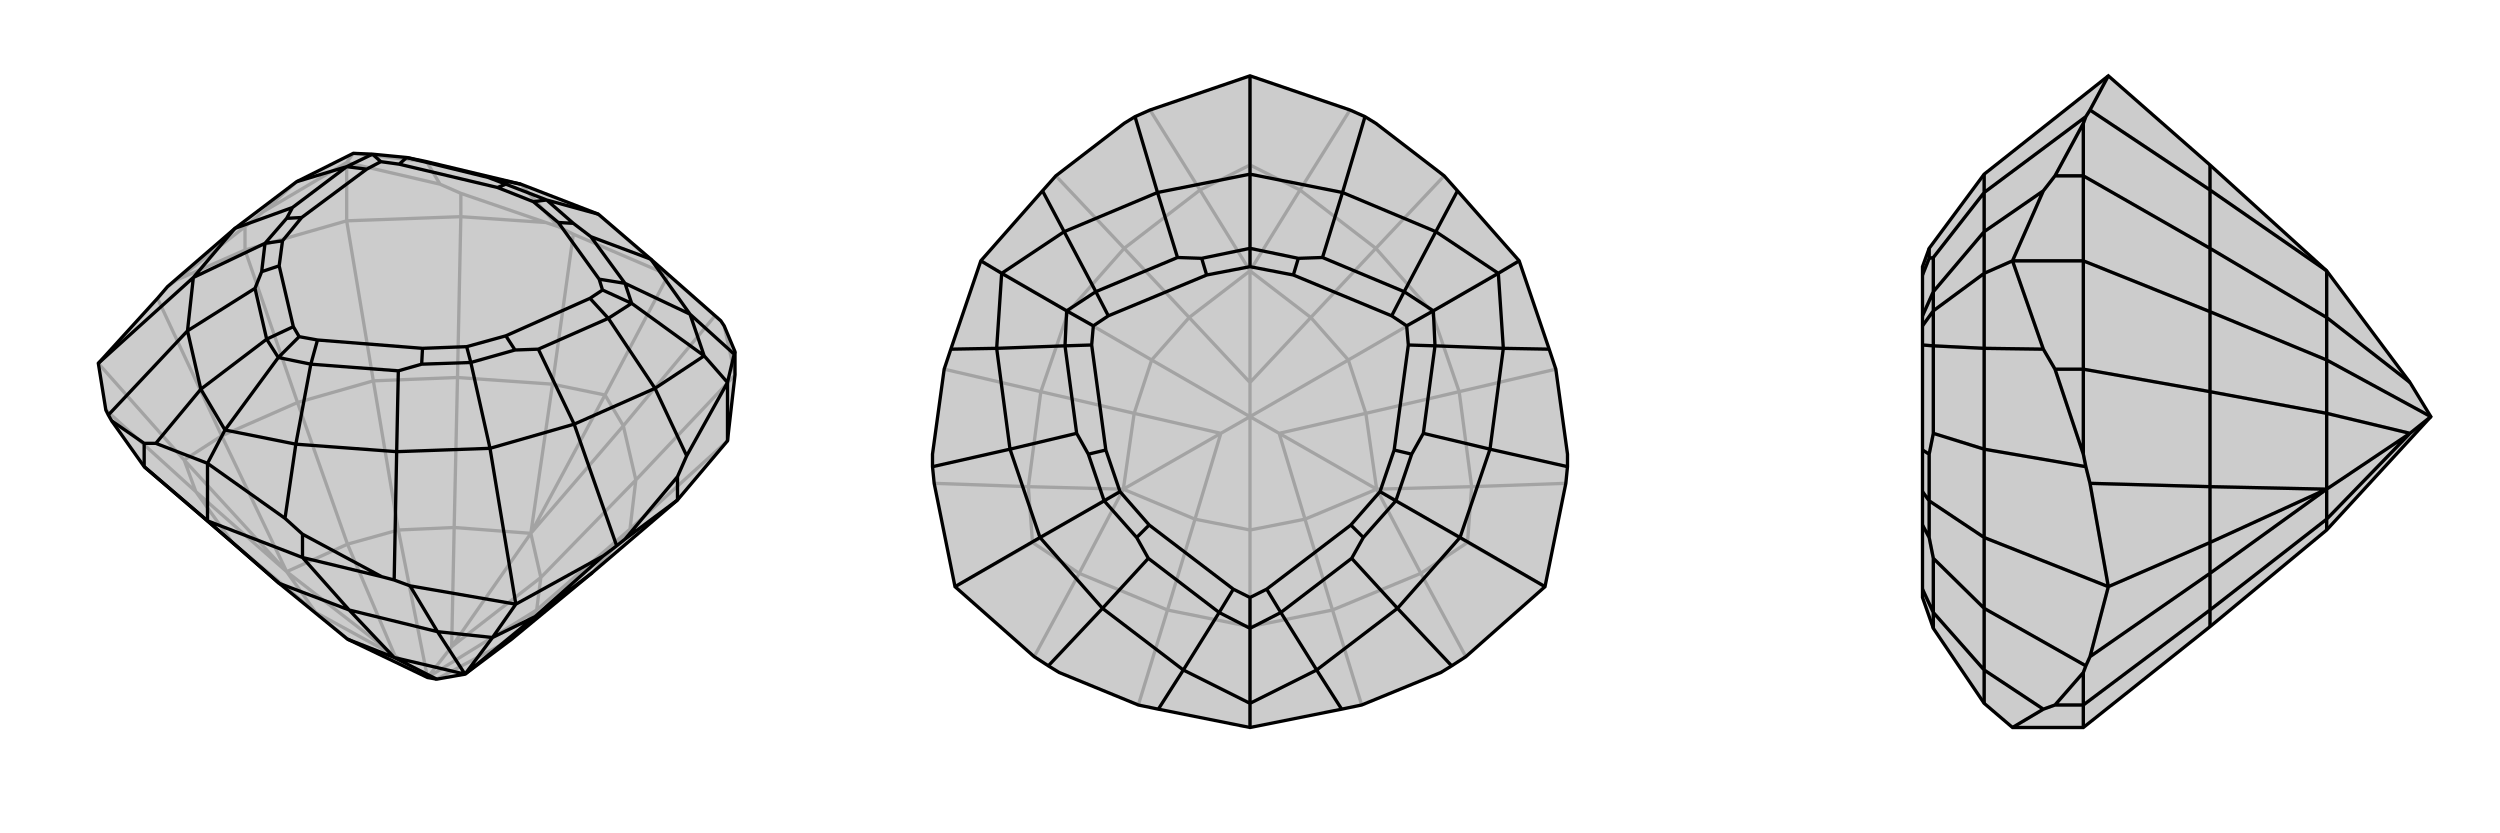 <svg xmlns="http://www.w3.org/2000/svg" viewBox="0 0 3000 1000">
    <g stroke="currentColor" stroke-width="4" fill="none" transform="translate(13 -27)">
        <path fill="currentColor" stroke="none" fill-opacity=".2" d="M860,556L869,477L869,449L856,418L852,412L768,338L705,284L612,248L499,221L475,216L434,212L411,211L343,245L269,301L188,371L176,385L105,463L114,519L117,525L121,532L160,587L266,678L322,727L404,794L500,840L511,842L545,836L601,794L698,714L800,627z" />
<path stroke-opacity=".2" d="M540,287L540,259M281,327L281,299M403,292L403,222M713,501L789,357M208,579L105,463M869,477L856,418M735,538L845,406M540,287L642,294M650,488L675,308M281,327L199,363M253,550L176,385M222,617L114,519M869,477L750,603M860,556L743,662M540,287L403,292M540,287L536,480M403,292L281,327M281,327L344,510M403,292L435,484M713,501L735,538M713,501L650,488M713,501L624,667M208,579L253,550M208,579L222,617M208,579L331,713M735,538L750,603M735,538L624,667M650,488L536,480M650,488L624,667M253,550L344,510M253,550L331,713M222,617L266,678M222,617L331,713M698,714L743,662M743,662L750,603M750,603L636,720M743,662L631,759M536,480L435,484M536,480L532,660M344,510L435,484M344,510L404,680M435,484L465,663M266,678L366,762M624,667L636,720M624,667L532,660M624,667L529,803M331,713L404,680M331,713L366,762M331,713L461,814M601,794L631,759M601,794L511,842M636,720L631,759M636,720L529,803M631,759L500,840M532,660L465,663M532,660L529,803M529,803L500,840M404,680L465,663M404,680L461,814M500,840L465,663M366,762L404,794M366,762L461,814M500,840L461,814M403,222L303,281M403,222L515,248M403,222L411,211M281,299L199,363M281,299L303,281M199,363L188,371M303,281L343,245M540,259L642,294M540,259L515,248M642,294L657,299M515,248L499,221M789,357L845,406M845,406L852,412M789,357L675,308M675,308L657,299M657,299L612,248M789,357L705,284M411,211L499,221" />
<path d="M860,556L869,477L869,449L856,418L852,412L768,338L705,284L612,248L499,221L475,216L434,212L411,211L343,245L269,301L188,371L176,385L105,463L114,519L117,525L121,532L160,587L266,678L322,727L404,794L500,840L511,842L545,836L601,794L698,714L800,627z" />
<path d="M350,696L350,668M800,627L800,599M860,556L860,486M160,587L160,559M236,652L236,583M578,792L606,752M350,696L445,719M512,785L479,730M800,627L737,674M629,767L711,694M350,696L236,652M350,696L406,759M160,587L236,652M236,652L322,727M512,785L578,792M578,792L629,767M578,792L545,836M512,785L406,759M512,785L545,836M629,767L698,714M629,767L545,836M406,759L322,727M406,759L460,816M545,836L460,816M460,816L404,794M460,816L511,842M860,486L868,452M860,486L811,574M860,486L832,454M236,583L329,649M236,583L174,559M236,583L257,543M869,449L868,452M868,452L815,404M800,599L737,674M800,599L811,574M737,674L727,682M811,574L773,493M350,668L445,719M350,668L329,649M445,719L460,723M329,649L342,560M160,559L121,532M160,559L174,559M174,559L228,494M711,694L606,752M711,694L727,682M727,682L676,536M606,752L479,730M479,730L460,723M460,723L463,569M606,752L575,565M117,525L212,424M105,463L219,360M815,404L832,454M832,454L773,493M832,454L745,391M342,560L257,543M257,543L228,494M257,543L321,456M815,404L768,338M815,404L737,367M773,493L676,536M773,493L717,409M342,560L463,569M342,560L360,464M228,494L212,424M228,494L307,434M343,245L403,227M768,338L696,311M676,536L575,565M676,536L633,446M575,565L463,569M463,569L465,472M575,565L552,462M212,424L219,360M212,424L293,373M269,301L219,360M269,301L338,276M219,360L305,319M612,248L573,240M705,284L643,267M745,391L737,367M745,391L717,409M745,391L710,375M321,456L360,464M321,456L307,434M321,456L346,431M434,212L403,227M434,212L444,221M737,367L696,311M696,311L675,295M737,367L706,362M717,409L633,446M633,446L605,447M717,409L695,385M360,464L465,472M465,472L493,464M360,464L368,435M307,434L293,373M293,373L301,353M307,434L339,419M403,227L338,276M338,276L331,289M403,227L427,230M475,216L573,240M573,240L594,248M475,216L466,224M643,267L675,295M675,295L657,294M605,447L552,462M605,447L594,430M552,462L493,464M493,464L494,445M552,462L547,443M305,319L301,353M301,353L322,346M305,319L331,289M331,289L349,288M305,319L326,316M643,267L594,248M594,248L584,252M643,267L627,269M710,375L706,362M710,375L695,385M346,431L368,435M346,431L339,419M444,221L427,230M444,221L466,224M706,362L657,294M695,385L594,430M368,435L494,445M339,419L322,346M427,230L349,288M466,224L584,252M657,294L627,269M594,430L547,443M494,445L547,443M322,346L326,316M349,288L326,316M584,252L627,269" />
    </g>
    <g stroke="currentColor" stroke-width="4" fill="none" transform="translate(1000 0)">
        <path fill="currentColor" stroke="none" fill-opacity=".2" d="M749,229L733,211L651,148L638,140L620,132L500,91L380,132L362,140L349,148L267,211L251,229L177,313L141,419L133,443L119,545L119,560L121,580L146,704L241,788L258,799L271,807L366,846L390,851L500,873L610,851L634,846L729,807L742,799L759,788L854,704L879,580L881,560L881,545L867,443L859,419L823,313z" />
<path stroke-opacity=".2" d="M761,651L854,704M500,198L500,91M239,651L146,704M705,688L759,788M766,584L879,580M560,228L620,132M440,228L380,132M234,584L121,580M295,688L241,788M634,846L599,732M867,443L751,470M733,211L651,298M823,313L718,374M267,211L349,298M133,443L249,470M177,313L282,374M366,846L401,732M500,873L500,752M705,688L761,651M761,651L766,584M761,651L652,587M500,198L560,228M500,198L440,228M500,198L500,325M239,651L234,584M239,651L295,688M239,651L348,587M705,688L599,732M705,688L652,587M766,584L751,470M766,584L652,587M560,228L651,298M560,228L500,325M440,228L349,298M440,228L500,325M234,584L249,470M234,584L348,587M295,688L401,732M295,688L348,587M599,732L500,752M599,732L566,623M751,470L718,374M751,470L639,496M718,374L651,298M651,298L573,381M718,374L618,432M349,298L282,374M349,298L427,381M249,470L282,374M249,470L361,496M282,374L382,432M401,732L500,752M401,732L434,623M500,752L500,636M652,587L566,623M652,587L639,496M652,587L535,520M500,325L573,381M500,325L427,381M500,325L500,459M348,587L361,496M348,587L434,623M348,587L465,520M566,623L500,636M566,623L535,520M639,496L618,432M639,496L535,520M535,520L500,500M573,381L618,432M573,381L500,459M618,432L500,500M427,381L382,432M427,381L500,459M500,459L500,500M361,496L382,432M361,496L465,520M500,500L382,432M434,623L500,636M434,623L465,520M500,500L500,636M500,500L465,520" />
<path d="M749,229L733,211L651,148L638,140L620,132L500,91L380,132L362,140L349,148L267,211L251,229L177,313L141,419L133,443L119,545L119,560L121,580L146,704L241,788L258,799L271,807L366,846L390,851L500,873L610,851L634,846L729,807L742,799L759,788L854,704L879,580L881,560L881,545L867,443L859,419L823,313z" />
<path d="M823,313L798,328M500,873L500,844M177,313L202,328M749,229L723,278M859,419L804,418M610,851L580,804M390,851L420,804M141,419L196,418M251,229L277,278M638,140L611,231M881,560L788,539M742,799L677,730M854,704L752,645M258,799L323,730M119,560L212,539M146,704L248,645M362,140L389,231M500,91L500,209M723,278L798,328M798,328L804,418M798,328L720,373M580,804L500,844M500,844L420,804M500,844L500,754M202,328L196,418M202,328L277,278M202,328L280,373M723,278L611,231M723,278L685,350M804,418L788,539M804,418L722,415M580,804L677,730M580,804L537,735M420,804L323,730M420,804L463,735M196,418L212,539M196,418L278,415M277,278L389,231M277,278L315,350M611,231L500,209M611,231L587,309M788,539L752,645M788,539L708,520M752,645L677,730M677,730L622,670M752,645L675,601M323,730L248,645M323,730L378,670M212,539L248,645M212,539L292,520M248,645L325,601M500,209L389,231M389,231L413,309M500,209L500,298M720,373L685,350M720,373L722,415M720,373L688,391M500,754L537,735M500,754L463,735M500,754L500,717M280,373L278,415M280,373L315,350M280,373L312,391M685,350L587,309M587,309L558,310M685,350L670,379M722,415L708,520M708,520L694,545M722,415L690,414M537,735L622,670M622,670L636,645M537,735L520,707M463,735L378,670M378,670L364,645M463,735L480,707M278,415L292,520M292,520L306,545M278,415L310,414M315,350L413,309M413,309L442,310M315,350L330,379M500,298L558,310M558,310L552,330M694,545L675,601M694,545L673,540M675,601L636,645M636,645L621,630M675,601L656,590M325,601L364,645M364,645L379,630M325,601L306,545M306,545L327,540M325,601L344,590M500,298L442,310M442,310L448,330M500,298L500,320M688,391L670,379M688,391L690,414M500,717L520,707M500,717L480,707M312,391L310,414M312,391L330,379M670,379L552,330M690,414L673,540M520,707L621,630M480,707L379,630M310,414L327,540M330,379L448,330M552,330L500,320M673,540L656,590M621,630L656,590M379,630L344,590M327,540L344,590M448,330L500,320" />
    </g>
    <g stroke="currentColor" stroke-width="4" fill="none" transform="translate(2000 0)">
        <path fill="currentColor" stroke="none" fill-opacity=".2" d="M652,752L792,636L917,500L892,459L792,325L652,198L530,91L381,209L315,298L307,320L307,330L307,379L307,391L307,414L307,540L307,590L307,630L307,707L307,717L320,754L381,844L415,873L500,873z" />
<path stroke-opacity=".2" d="M500,211L466,211M500,443L466,443M500,313L415,313M500,846L466,846M652,651L530,704M500,211L500,148M652,228L508,132M500,443L500,545M652,584L508,580M500,846L500,807M652,688L508,788M500,211L500,313M500,211L652,298M500,313L500,443M500,443L652,470M500,313L652,374M500,846L500,873M500,846L652,732M652,198L652,228M652,651L652,584M652,651L652,688M652,651L792,587M652,228L652,298M652,228L792,325M652,584L652,470M652,584L792,587M652,688L652,732M652,688L792,587M652,298L652,374M652,298L792,381M652,470L652,374M652,470L792,496M652,374L792,432M652,732L652,752M652,732L792,623M792,325L792,381M792,587L792,496M792,587L792,623M792,587L892,520M792,381L792,432M792,381L892,459M792,496L792,432M792,496L892,520M917,500L792,432M792,623L792,636M792,623L892,520M917,500L892,520M415,873L452,851M415,313L452,419M415,313L452,229M415,313L381,328M466,846L500,807M466,846L452,851M500,807L503,799M452,851L381,804M466,443L500,545M466,443L452,419M500,545L503,560M452,419L381,418M466,211L500,148M466,211L452,229M500,148L503,140M452,229L381,278M530,704L508,788M508,788L503,799M503,799L381,730M530,704L508,580M508,580L503,560M503,560L381,539M530,704L381,645M530,91L508,132M508,132L503,140M503,140L381,231M381,844L381,804M381,328L381,418M381,328L381,278M381,328L320,373M381,804L381,730M381,804L320,735M381,418L381,539M381,418L320,415M381,278L381,231M381,278L320,350M381,730L381,645M381,730L320,670M381,539L381,645M381,539L320,520M381,645L315,601M381,209L381,231M381,231L320,309M320,754L320,735M320,373L320,415M320,373L320,350M320,373L307,391M320,735L320,670M320,670L315,645M320,735L307,707M320,415L320,520M320,520L315,545M320,415L307,414M320,350L320,309M320,309L315,310M320,350L307,379M315,601L315,645M315,645L307,630M315,601L315,545M315,545L307,540M315,601L307,590M315,298L315,310M315,310L307,330" />
<path d="M652,752L792,636L917,500L892,459L792,325L652,198L530,91L381,209L315,298L307,320L307,330L307,379L307,391L307,414L307,540L307,590L307,630L307,707L307,717L320,754L381,844L415,873L500,873z" />
<path d="M500,846L466,846M500,443L466,443M500,211L466,211M500,313L415,313M652,651L530,704M500,846L500,807M652,688L508,788M500,443L500,545M652,584L508,580M500,211L500,148M652,228L508,132M500,846L500,873M500,846L652,732M500,443L500,313M500,443L652,470M500,211L500,313M500,211L652,298M500,313L652,374M652,688L652,651M652,651L652,584M652,651L792,587M652,198L652,228M652,688L652,732M652,688L792,587M652,584L652,470M652,584L792,587M652,228L652,298M652,228L792,325M652,732L652,752M652,732L792,623M652,470L652,374M652,470L792,496M652,374L652,298M652,298L792,381M652,374L792,432M792,587L792,623M792,587L792,496M792,587L892,520M792,325L792,381M792,623L792,636M792,623L892,520M792,496L792,432M792,496L892,520M892,520L917,500M792,381L792,432M792,381L892,459M792,432L917,500M415,313L452,229M415,313L452,419M415,313L381,328M415,873L452,851M466,211L500,148M466,211L452,229M500,148L503,140M452,229L381,278M466,443L500,545M466,443L452,419M500,545L503,560M452,419L381,418M466,846L500,807M466,846L452,851M500,807L503,799M452,851L381,804M530,91L508,132M508,132L503,140M503,140L381,231M508,580L530,704M508,580L503,560M503,560L381,539M530,704L508,788M508,788L503,799M503,799L381,730M530,704L381,645M381,278L381,328M381,328L381,418M381,328L320,373M381,804L381,844M381,278L381,231M381,278L320,350M381,418L381,539M381,418L320,415M381,804L381,730M381,804L320,735M381,231L381,209M381,231L320,309M381,539L381,645M381,539L320,520M381,645L381,730M381,730L320,670M381,645L315,601M320,373L320,350M320,373L320,415M320,373L307,391M320,754L320,735M320,350L320,309M320,309L315,310M320,350L307,379M320,415L320,520M320,520L315,545M320,415L307,414M320,735L320,670M320,670L315,645M320,735L307,707M315,298L315,310M315,310L307,330M315,545L315,601M315,545L307,540M315,601L315,645M315,645L307,630M315,601L307,590" />
    </g>
</svg>